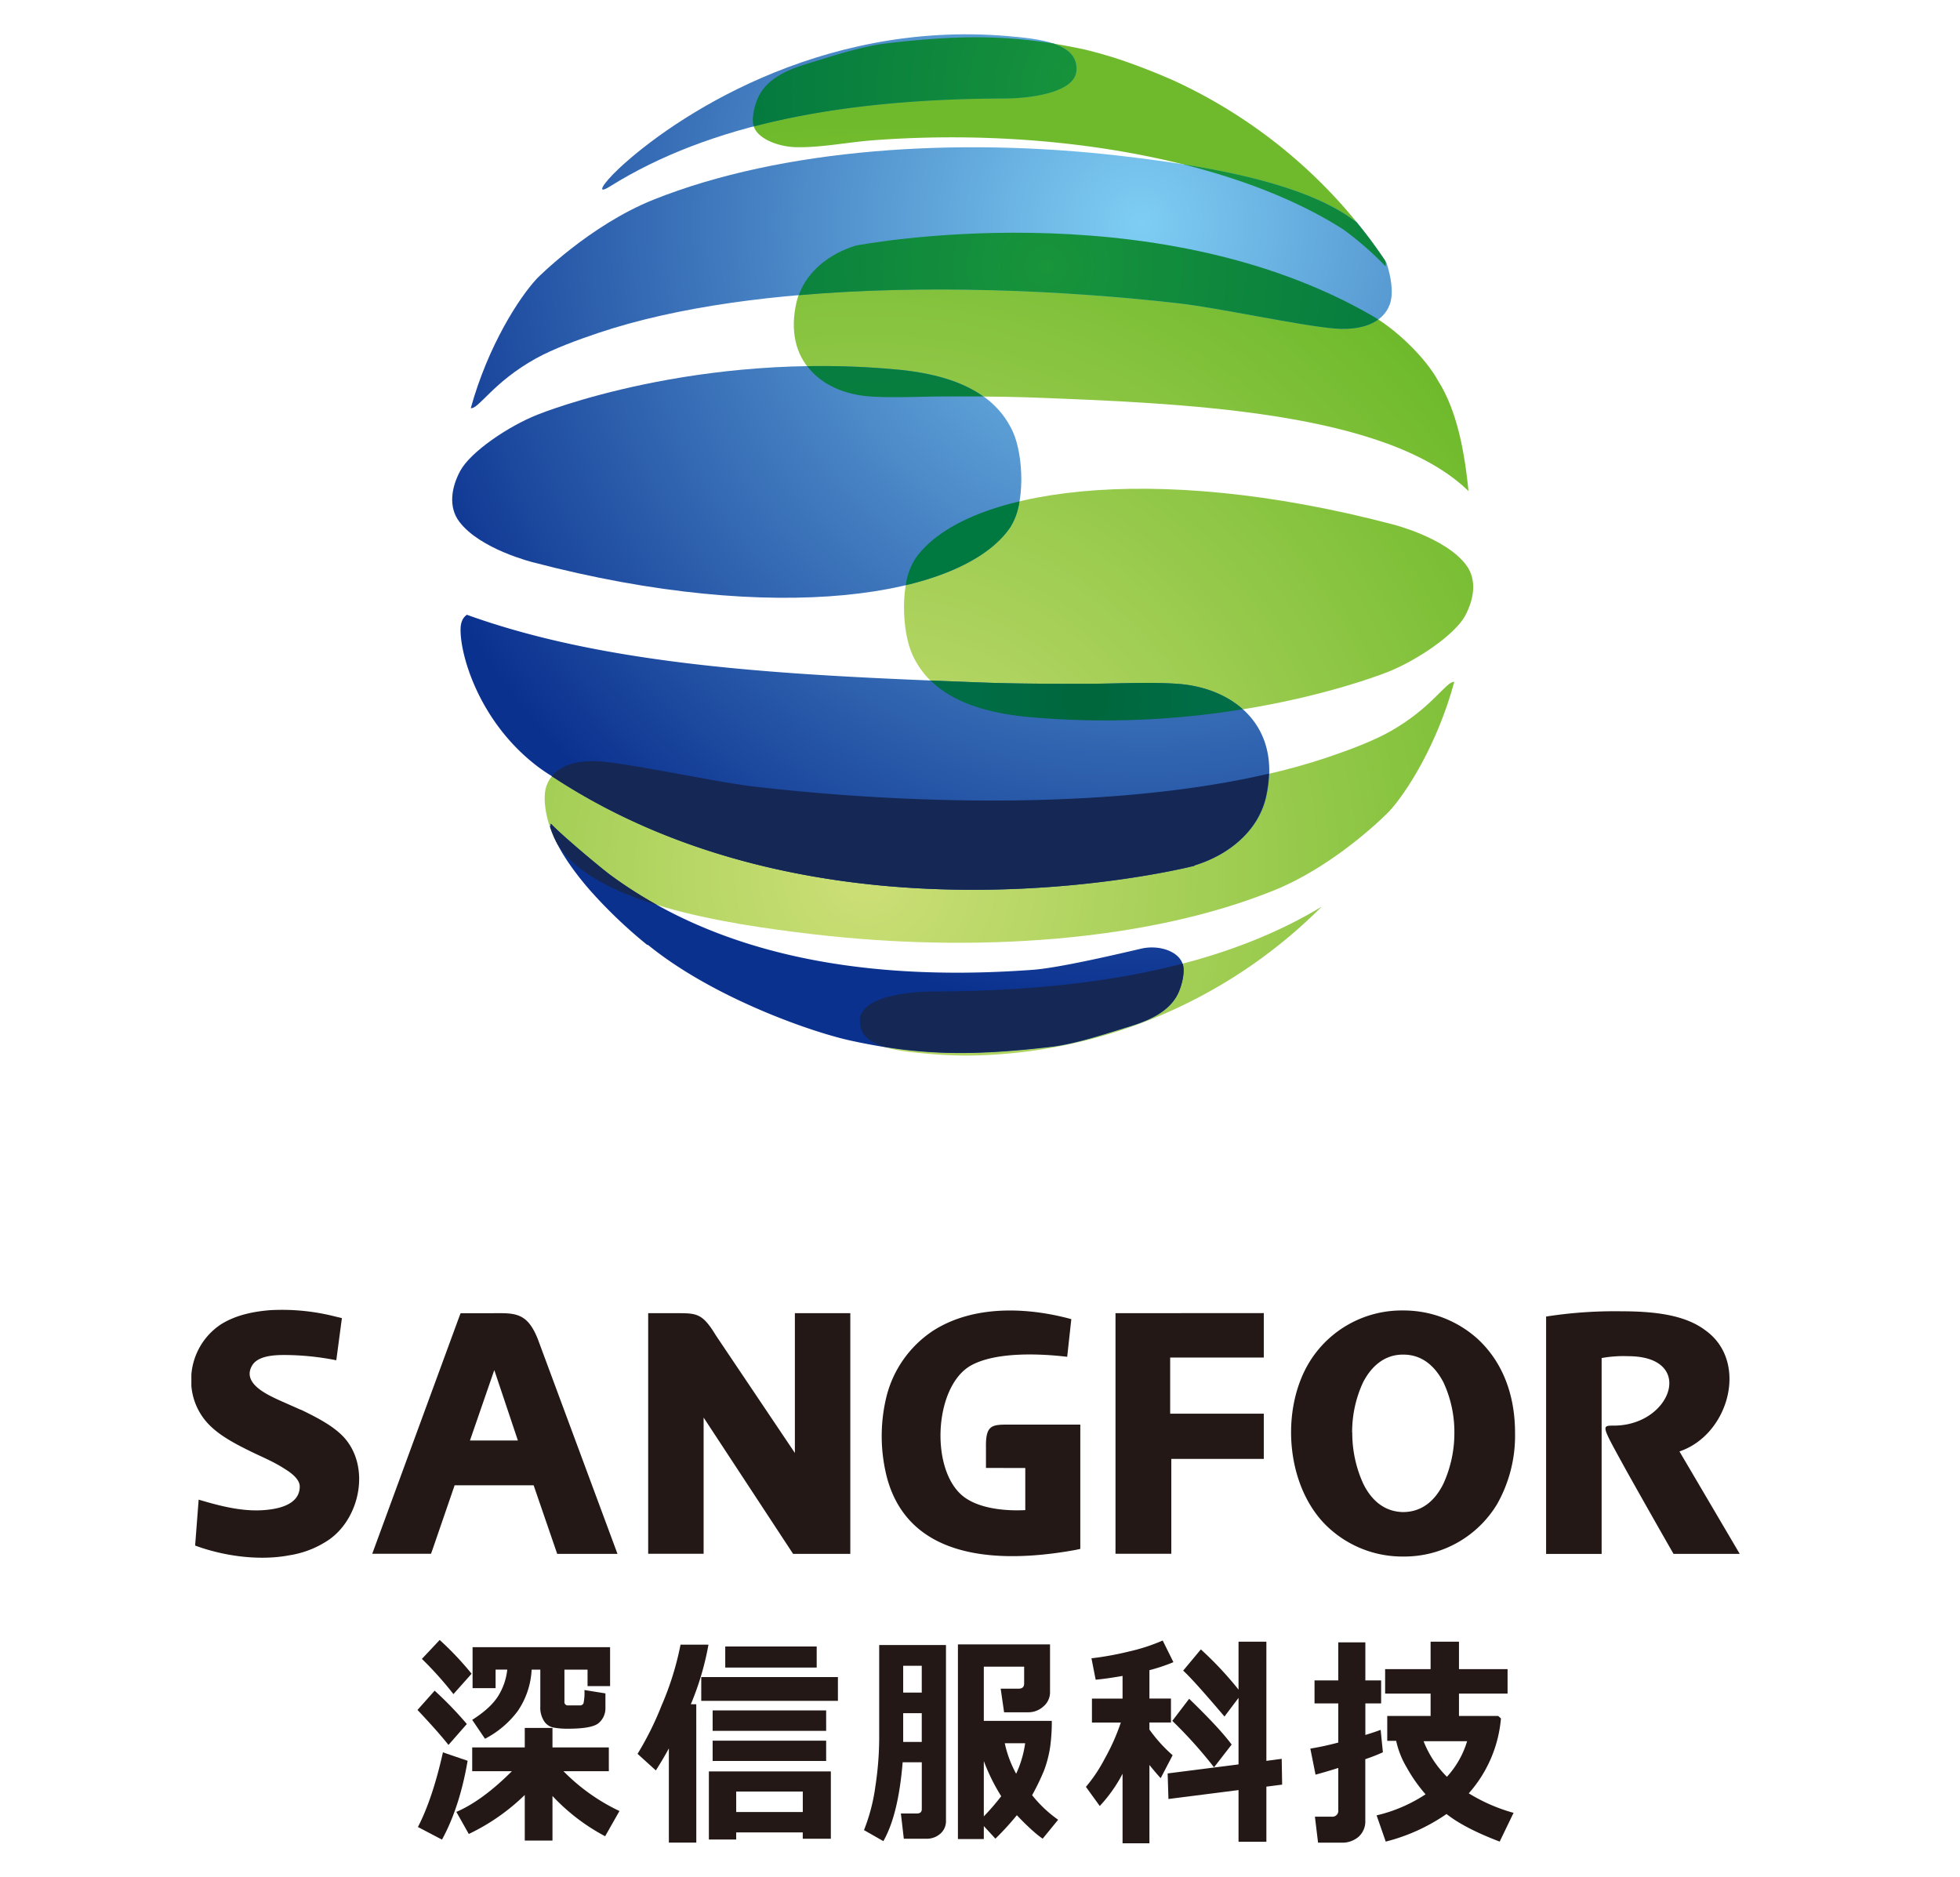 <svg id="图层_1" data-name="图层 1" xmlns="http://www.w3.org/2000/svg" xmlns:xlink="http://www.w3.org/1999/xlink" viewBox="0 0 621.58 595.28"><defs><style>.cls-1,.cls-10,.cls-18,.cls-2,.cls-3,.cls-4,.cls-5,.cls-6,.cls-7,.cls-8,.cls-9{fill-rule:evenodd;}.cls-1{fill:url(#radial-gradient);}.cls-2{fill:url(#radial-gradient-2);}.cls-3{fill:url(#radial-gradient-3);}.cls-4{fill:url(#radial-gradient-4);}.cls-5{fill:url(#radial-gradient-5);}.cls-6{fill:url(#radial-gradient-6);}.cls-7{fill:url(#radial-gradient-7);}.cls-8{fill:url(#radial-gradient-8);}.cls-9{fill:url(#radial-gradient-9);}.cls-10{fill:url(#radial-gradient-10);}.cls-11{fill:url(#radial-gradient-11);}.cls-12{fill:url(#radial-gradient-12);}.cls-13{fill:url(#radial-gradient-13);}.cls-14{fill:url(#radial-gradient-14);}.cls-15,.cls-18{fill:#152754;}.cls-16{fill:url(#radial-gradient-15);}.cls-17{fill:url(#radial-gradient-16);}.cls-19{fill:#231815;}</style><radialGradient id="radial-gradient" cx="326.43" cy="249.45" r="271.89" gradientTransform="translate(-55.2 22.43) scale(1.01 1.02)" gradientUnits="userSpaceOnUse"><stop offset="0" stop-color="#cddf77"/><stop offset="0.86" stop-color="#6fba2c"/></radialGradient><radialGradient id="radial-gradient-2" cx="305.02" cy="249.47" r="270.9" gradientTransform="translate(-36.57 22.43) scale(1.02 1.02)" xlink:href="#radial-gradient"/><radialGradient id="radial-gradient-3" cx="305.02" cy="249.46" r="270.9" gradientTransform="translate(-36.57 22.43) scale(1.02 1.02)" xlink:href="#radial-gradient"/><radialGradient id="radial-gradient-4" cx="305.02" cy="249.46" r="270.89" gradientTransform="translate(-36.57 22.43) scale(1.02 1.02)" xlink:href="#radial-gradient"/><radialGradient id="radial-gradient-5" cx="-992.01" cy="688.73" r="270.36" gradientTransform="translate(-743.67 982.04) rotate(180) scale(1.03 1.02)" xlink:href="#radial-gradient"/><radialGradient id="radial-gradient-6" cx="379.86" cy="47.93" r="244.34" gradientTransform="translate(-27.89 22.06) scale(1.03 1.02)" gradientUnits="userSpaceOnUse"><stop offset="0" stop-color="#7ecef4"/><stop offset="1" stop-color="#0b318f"/></radialGradient><radialGradient id="radial-gradient-7" cx="390.53" cy="47.56" r="245.08" gradientTransform="translate(-36.57 22.43) scale(1.02 1.02)" xlink:href="#radial-gradient-6"/><radialGradient id="radial-gradient-8" cx="390.52" cy="47.56" r="245.07" gradientTransform="translate(-36.57 22.43) scale(1.02 1.02)" xlink:href="#radial-gradient-6"/><radialGradient id="radial-gradient-9" cx="382.46" cy="47.56" r="244.51" gradientTransform="translate(-29.98 22.43) scale(1.03 1.02)" xlink:href="#radial-gradient-6"/><radialGradient id="radial-gradient-10" cx="390.52" cy="47.56" r="245.08" gradientTransform="translate(-36.57 22.43) scale(1.02 1.02)" xlink:href="#radial-gradient-6"/><radialGradient id="radial-gradient-11" cx="316.08" cy="226.19" r="185.24" gradientTransform="translate(-36.57 22.43) scale(1.02 1.02)" gradientUnits="userSpaceOnUse"><stop offset="0" stop-color="#18943b"/><stop offset="1" stop-color="#007440"/></radialGradient><radialGradient id="radial-gradient-12" cx="361.03" cy="60.83" r="142.2" xlink:href="#radial-gradient-11"/><radialGradient id="radial-gradient-13" cx="403.99" cy="30.63" r="131.88" xlink:href="#radial-gradient-11"/><radialGradient id="radial-gradient-14" cx="375.12" cy="5.79" r="127.82" xlink:href="#radial-gradient-11"/><radialGradient id="radial-gradient-15" cx="334.86" cy="146.49" r="15.51" gradientTransform="translate(-36.57 22.43) scale(1.02 1.02)" gradientUnits="userSpaceOnUse"><stop offset="0" stop-color="#007941"/><stop offset="1" stop-color="#007941"/></radialGradient><radialGradient id="radial-gradient-16" cx="373.38" cy="195.23" r="34.56" gradientTransform="translate(-36.57 22.43) scale(1.02 1.02)" gradientUnits="userSpaceOnUse"><stop offset="0" stop-color="#00663b"/><stop offset="1" stop-color="#006d46"/></radialGradient></defs><path class="cls-1" d="M176.66,267.43c11.59,19.15,53.38,25.57,81.1,28.82,51.08,6,106,2.38,146.23-13.89,20.18-8.14,36.51-25,36.51-25,5.47-5.89,15.3-21.21,20.7-41.13-2.52-.29-7,8.23-20.39,15.75-5.46,3.07-12.92,5.84-19.61,8.12C371.75,256.88,297,256.12,239,249.42c-11.55-1.34-37.59-7-48.34-7.93-8.15-.7-15.18,1.51-17.37,7.75C171.57,254.27,174.16,263.27,176.66,267.43Z"/><path class="cls-2" d="M456,120.63c-3.85-7-12.82-15.85-20.64-20.37-70.14-40.61-164-22.38-164-22.38-9.21,2.79-16.73,9.24-18.75,17.9-4.38,18.88,8.47,28.93,23.26,29.94,7.76.52,16,0,24.08,0,8.41,0,17,0,25.51.27,49.77,1.85,114.11,4.31,140.26,29.74C464.47,143.55,462.18,130.34,456,120.63Z"/><path class="cls-3" d="M439.4,84.46a3.56,3.56,0,0,0-.11-1.79,162.32,162.32,0,0,0-67.47-57.31c-6.19-2.7-12.05-4.93-17.07-6.61-3.47-1.13-7-2.13-10.55-3-20.69-4.48-37.1-5.07-63.4-1.94-7.92,1-17.58,4.22-24.39,6.3-6.29,1.9-12.57,4.52-15.59,10-1.19,2.18-2.5,6.64-1.94,9.39.9,4.42,7.91,7.1,13.83,7.18,8,.12,16.08-1.59,24.33-2.21C333.62,40.26,391.5,50.68,426,72.76A99.71,99.71,0,0,1,439.4,84.46Z"/><path class="cls-4" d="M295.67,314.44c-8.38,0-22.39,1.82-22.94,8.76-.68,9,11.78,10.11,21.95,11,3.94.34,7.85.52,11.65.55a160.91,160.91,0,0,0,112.83-47.24C387.27,306.79,345.47,314.29,295.67,314.44Z"/><path class="cls-5" d="M441.52,166.25c-77-20.25-136-11.12-151.26,11-5,7.25-4.24,23.13-.89,30.41,5.22,11.36,16.88,17.71,35.82,19.66,64.23,6.22,113.91-13.85,115-14.26,9.13-3.63,21.17-11.74,24.46-17.8,2.87-5.35,3.79-11.51.29-16.13C458.31,170.38,441.52,166.25,441.52,166.25Z"/><path class="cls-6" d="M169.05,178.32c77.06,20.23,136,11.12,151.26-11,5-7.25,4.25-23.13.89-30.43-5.22-11.35-16.87-17.69-35.82-19.63-64.22-6.22-113.91,13.83-114.95,14.25-9.16,3.63-21.19,11.74-24.47,17.81-2.88,5.33-3.79,11.51-.3,16.12C152.27,174.2,169.05,178.32,169.05,178.32Z"/><path class="cls-7" d="M374.26,96.25c11.7,1.33,38.06,7,48.93,7.93,8.26.69,15.37-1.51,17.59-7.76,1.23-3.47.36-8.84-1.14-13.2q-4.38-6.59-9.34-12.7c-16.88-13.26-51.09-18.32-75-21.1-51.73-6-107.28-2.38-148,13.88-20.42,8.16-37,25-37,25-5.54,5.9-15.49,21.21-21,41.13,2.56.29,7.08-8.23,20.64-15.75,5.53-3.07,13.09-5.84,19.86-8.12C239.92,88.78,315.63,89.53,374.26,96.25Z"/><path class="cls-8" d="M193.32,59.19c32.09-20.07,74.48-27.81,125.12-28,8.37,0,22.41-1.81,22.93-8.76.69-8.94-11.76-10.09-21.94-11C259.27,6.34,213,37.85,196.45,53.28,190.84,58.55,189.08,61.84,193.32,59.19Z"/><path class="cls-9" d="M373.29,216.84c-9.39-.63-19.32,0-29.13,0-10.17,0-20.57,0-30.82-.34-60.52-2.25-118.74-4.74-165.28-21.55-1.42,1-2.05,2.62-2,5.05.07,8.51,6.2,29,24.06,42.78a51.9,51.9,0,0,0,4.72,3.24c88.14,58.35,204,28.54,204,28.54l0-.12c11.13-3.37,20.23-11.13,22.67-21.55C406.71,230.16,391.17,218.06,373.29,216.84Z"/><path class="cls-10" d="M361.92,300.83c-7.76,1.81-26.1,6.1-34.37,6.71-56.56,4.17-101.13-5.93-133.9-30-3.05-2.23-15.8-12.92-18.93-16.33a1.75,1.75,0,0,0-.07,1l-.26-.24c2.08,6.73,7.05,13.78,12.41,20h0a152.21,152.21,0,0,0,18.36,17.6l.41.13c20.5,16.67,51.66,27.57,64.2,30.29,20.75,4.52,37.17,5.11,63.55,2,7.91-.94,17.57-4.21,24.39-6.29,6.27-1.9,12.56-4.51,15.58-10,1.21-2.17,2.49-6.62,1.93-9.39C374.34,301.78,367.71,299.49,361.92,300.83Z"/><path class="cls-11" d="M275.9,125.72c7.76.52,16,0,24.08,0,3.93,0,7.9,0,11.86,0-6.31-4.49-15-7.28-26.46-8.44A256.28,256.28,0,0,0,256,116.13C260.44,122,267.88,125.17,275.9,125.72Z"/><path class="cls-12" d="M374.26,96.25c11.7,1.33,38.06,7,48.93,7.93,5.54.46,10.54-.39,13.92-2.86-.58-.38-1.15-.74-1.71-1.06-70.14-40.61-164-22.38-164-22.38C263,80.43,256,86.05,253.3,93.62,293.24,90.15,337.17,92,374.26,96.25Z"/><path class="cls-13" d="M439.4,84.46a3.68,3.68,0,0,0-.11-1.76l-.73-1.07c-.61-.9-1.24-1.8-1.86-2.69-.37-.52-.75-1-1.11-1.54-.8-1.08-1.59-2.16-2.42-3.22L432.24,73c-.65-.83-1.33-1.66-2-2.48C417.63,60.6,395.37,55.28,375,52.06c19.68,4.91,37.21,11.87,51,20.7A99.71,99.71,0,0,1,439.4,84.46Z"/><path class="cls-14" d="M341.37,22.46c.37-4.63-2.82-7.17-7.38-8.67-16.32-2.63-31.34-2.61-53.19,0-7.92,1-17.58,4.22-24.39,6.3-6.29,1.9-12.57,4.52-15.59,10-1.19,2.18-2.5,6.64-1.94,9.39a4.48,4.48,0,0,0,.2.62c23.41-6.12,50-8.77,79.36-8.86C326.81,31.22,340.85,29.41,341.37,22.46Z"/><path class="cls-15" d="M239,249.42c-11.55-1.34-37.59-7-48.34-7.93-6.63-.57-12.52.8-15.66,4.67,88.12,58.14,203.72,28.4,203.72,28.4l0-.12c11.13-3.37,20.23-11.13,22.67-21.55a40.53,40.53,0,0,0,1-7.55C354.08,256.61,290,255.33,239,249.42Z"/><path class="cls-15" d="M272.73,323.2c-.35,4.64,2.84,7.19,7.41,8.67,16.31,2.64,31.34,2.62,53.18,0,7.91-.94,17.57-4.21,24.39-6.29,6.27-1.9,12.56-4.51,15.58-10,1.21-2.17,2.49-6.62,1.93-9.39a6.13,6.13,0,0,0-.18-.61c-23.41,6.12-50,8.76-79.37,8.85C287.29,314.46,273.28,316.26,272.73,323.2Z"/><path class="cls-16" d="M320.31,167.35a21,21,0,0,0,3-8.36c-16,3.81-27.47,10.13-33.07,18.22a21,21,0,0,0-3,8.37C303.27,181.76,314.72,175.44,320.31,167.35Z"/><path class="cls-17" d="M344.16,216.84c-10.17,0-20.57,0-30.82-.34q-9.15-.33-18.22-.71c6.39,6.31,16.28,10.06,30.07,11.49a270.4,270.4,0,0,0,68.92-2.37c-5.39-4.83-12.87-7.54-20.82-8.07C363.9,216.21,354,216.84,344.16,216.84Z"/><path class="cls-18" d="M193.65,277.54c-3.05-2.23-15.8-12.92-18.93-16.33a1.75,1.75,0,0,0-.07,1l-.26-.24a34.87,34.87,0,0,0,2.26,5.46v0c5.44,9,17.54,15.18,31.72,19.55A135.61,135.61,0,0,1,193.65,277.54Z"/><path class="cls-19" d="M148.05,546.71l-5.82,6.63c-2.34-2.94-5.63-6.64-9.83-11.09l5.44-6.11A116.66,116.66,0,0,1,148.05,546.71Zm.25,11.66q-2.53,14.77-8.13,25l-7.63-4q4.65-9,7.93-23.67Zm1.26-27.61-5.76,6.47a111.2,111.2,0,0,0-10-11.17l5.64-6A98.33,98.33,0,0,1,149.56,530.76Zm16.86,38.45a66,66,0,0,1-17.75,12.37l-3.95-7q8.26-3.55,17.61-12.9H149.75v-7.54h16.67v-6.19h8.79v6.19h17.87v7.54H178.7a61.91,61.91,0,0,0,17.75,12.62l-4.54,8a63.43,63.43,0,0,1-16.7-12.77v14.14h-8.79Zm2.18-39.74a25.5,25.5,0,0,1-4.41,13.13,30.44,30.44,0,0,1-10.38,8.79l-4.06-6q5.82-3.69,8.22-7.53a19.74,19.74,0,0,0,2.9-8.41h-3.7v5.89h-7.3v-13h43.61V534.7h-7.15v-5.23H179v10.11a1.07,1.07,0,0,0,1.19,1.23h3.64a1.19,1.19,0,0,0,1.22-.68,16.11,16.11,0,0,0,.29-4.2L192,537v4.52a6.12,6.12,0,0,1-2.1,4.85c-1.38,1.23-4.65,1.83-9.77,1.83a23.62,23.62,0,0,1-4.61-.37,4.6,4.6,0,0,1-3-2.07,7.94,7.94,0,0,1-1.17-4.62V529.47Z"/><path class="cls-19" d="M220.82,584.31h-8.7V554.43q-1.63,3.06-4.13,7l-5.8-5.26a98.86,98.86,0,0,0,7.63-15.35,93.61,93.61,0,0,0,6-19.28h8.86a89.65,89.65,0,0,1-5.59,18.9h1.72Zm44.91-44.94H222.39v-7.55h43.34Zm-11.15,41.71H233.47v2.26h-8.66v-21.6h38.68v21.35h-8.91ZM259,528.81H230v-6.69h29Zm3,20.07H226v-6.49h36Zm0,9.55H226V552h36Zm-28.52,16.19h21.11v-6.5H233.47Z"/><path class="cls-19" d="M300,577.42a5.24,5.24,0,0,1-1.76,4.05,6.5,6.5,0,0,1-4.53,1.62h-7.08l-.93-8h5c1.09,0,1.63-.45,1.63-1.37V558.85h-6.07q-1.35,16.65-6.12,25l-6.14-3.5a58.82,58.82,0,0,0,3.63-14,103.34,103.34,0,0,0,1.19-14.65V521.67H300Zm-7.68-40.68v-8.5h-5.89v8.5Zm0,15.65v-9.12h-5.89v9.12ZM312,583.19h-8.21V521.46H333v15.1a5.86,5.86,0,0,1-2.09,4.57,7.06,7.06,0,0,1-4.87,1.86h-7.61l-1.08-7.49h5.69c1.17,0,1.75-.54,1.75-1.64v-5.34H312v17.2h21.56a59,59,0,0,1-.5,8.11,36.5,36.5,0,0,1-2,7.73,76.76,76.76,0,0,1-3.74,7.72,39.74,39.74,0,0,0,8.25,7.79l-4.9,6c-3.3-2.18-8.19-7.44-8.19-7.44a89.16,89.16,0,0,1-6.8,7.44l-3.68-4Zm0-24.73V576a76.93,76.93,0,0,0,5.52-6.39A61.64,61.64,0,0,1,312,558.46Zm10.26,4a33.69,33.69,0,0,0,2.85-9.65h-6.46A35.34,35.34,0,0,0,322.25,562.47Z"/><path class="cls-19" d="M356,562.48a46.14,46.14,0,0,1-7.23,10.23l-4.39-6.07a48.12,48.12,0,0,0,6-9,66.36,66.36,0,0,0,5.07-11.4h-9.16v-7.58H356v-7.2c-3.51.62-6.36,1-8.53,1.2l-1.33-6.79a96.2,96.2,0,0,0,11.79-2.13,58.78,58.78,0,0,0,10.8-3.51l3.4,6.87a57.66,57.66,0,0,1-7.61,2.54v9h6.83v7.58h-6.83v2.25a47.23,47.23,0,0,0,7.36,8.14l-3.79,7.27q-1.71-1.85-3.57-4.19v24.84H356Zm50.61,3.45-5,.64v17.48h-8.83V567.66l-22.23,2.83-.25-8.11,22.48-2.86v-21.1l-4.46,5.92q-9.9-11.67-13.1-14.56l5.61-6.73a109.37,109.37,0,0,1,11.95,12.76v-15.2h8.83V558.4l4.86-.65Zm-16-12.72-5.6,7.23a141.85,141.85,0,0,0-13.23-14.73l5.34-7C383.41,544.8,387.93,549.62,390.59,553.21Z"/><path class="cls-19" d="M438.56,555.68a58.46,58.46,0,0,1-5.58,2.18v19.39a6.55,6.55,0,0,1-2.14,5.23,7.9,7.9,0,0,1-5.39,1.86H418l-1-8.25h5.26a1.87,1.87,0,0,0,2.15-2.08V560.64c-3.1,1-5.51,1.66-7.21,2.13l-1.65-8.26a89.72,89.72,0,0,0,8.86-1.92V540.18h-7.53v-7.3h7.53V520.82H433v12.06h5v7.3h-5v10c2.18-.66,3.79-1.21,4.85-1.62ZM476,544.94a41,41,0,0,1-10.21,23.75A55.09,55.09,0,0,0,480,574.88L475.6,584c-7.31-2.78-13-5.7-16.86-8.75A59.44,59.44,0,0,1,439.46,584l-2.89-8.32A48,48,0,0,0,452.09,569a49.5,49.5,0,0,1-6-8.55,28,28,0,0,1-3.32-8.4h-2.83v-7.9l13.75,0v-7.09H439.27v-7.75h14.42v-8.71h9v8.71H478.1v7.75H462.69v7.09l12.43,0Zm-17.13,18.5a29,29,0,0,0,6.4-11.28l-13.81,0A32.82,32.82,0,0,0,458.86,563.44Z"/><path class="cls-19" d="M445.08,429.57h0c6.06,0,10.1,3.83,12.71,8.84a37.41,37.41,0,0,1,3.44,15.89h0a38.72,38.72,0,0,1-3.44,16.12c-2.5,5.14-6.53,9-12.71,9.08h0v14.1A34.36,34.36,0,0,0,474.77,477a44.08,44.08,0,0,0,5.7-22.57h0c0-13.38-4.75-23.29-11.88-29.86a35,35,0,0,0-23.51-9v14Zm45.24-12.07a141.09,141.09,0,0,1,24-1.67c12.24,0,20.79,1.67,26.6,6.1,13.77,9.91,7.36,33.09-8.31,38.34l19.12,32.49h-21c-5-8.72-9.86-17.32-14.73-26-8.66-15.76-8.3-14.57-3.44-14.69,17.81-.6,25.06-22,3.8-22a38.41,38.41,0,0,0-8.43.59v62.12H490.32Zm-61.51,36.8h0a37.41,37.41,0,0,1,3.44-15.89c2.5-4.89,6.54-8.72,12.36-8.84h.47v-14H445a34.34,34.34,0,0,0-29.81,16.48c-9.38,15.53-7.24,40.14,6.18,52.44A34.46,34.46,0,0,0,445,493.6h.12V479.5H445c-6.17-.11-10.21-3.94-12.71-9.08a38.72,38.72,0,0,1-3.44-16.12ZM156.64,471V456.81h7.6l-7.48-22.34-.12.36v-18.4h2.14c5.82,0,8.9,1.07,11.75,8.13l25.3,68.2H176.71L169.23,471Zm66.5-21.5v43.23H205.56V416.43h9c6.41,0,8.2,0,12.47,7.05l25.05,37.27V416.43h17.58v76.33H251.52l-28.38-43.23Zm89.54,16v-6.45c-.13-7.05,1.78-7.29,7-7.29H342.6v39.42c-1.54.36-3.09.6-4.52.84-24.69,3.94-50.1,1.07-56.75-23.29a52.7,52.7,0,0,1-.12-26.17,35.29,35.29,0,0,1,14.48-20.42c12.83-8.37,30.05-7.65,44.06-3.82l-1.31,11.94c-8.42-1-22.55-1.67-30.51,2.75-12,6.69-13.19,34.52-1.55,42.16,4.51,3,11.64,4.07,18.77,3.71V465.53Zm88.11-49.1v14.1H371.1v17.8h29.69v14.33H371.46v30.1h-17.7V416.43Zm-244.15,0v18.4l-7.6,22h7.6V471H144.18l-6.9,20.06-.59,1.67H118.05l1.18-3.22L145.48,418l.59-1.56h10.57ZM60.69,439.49V435.9a21.1,21.1,0,0,1,9.14-15.77c4.4-2.86,9.86-4.18,15.8-4.65a68.24,68.24,0,0,1,20.3,1.91l2.5.6-1.78,13.37a85.54,85.54,0,0,0-16.51-1.67c-3.68,0-8.67.36-10.33,3.59C77,438.54,84.2,442,88,443.78c2.38,1.08,4.87,2.15,7.25,3.23h.11c6,2.87,10.46,5.38,13.55,8.61,8.66,9.31,5.34,25.67-4.52,32.6a30.63,30.63,0,0,1-12.7,5c-9.51,1.8-20.79.24-29.81-3.1L63,475.56c7.24,2.15,15,4.19,22.68,3.11,4.51-.6,9.38-2.39,9.38-7.29h0c0-1.91-1.9-3.82-4.63-5.49-3.45-2.27-7-3.71-10.69-5.5-4.63-2.27-9.26-4.66-12.7-7.88A19.92,19.92,0,0,1,60.69,439.49Z"/></svg>